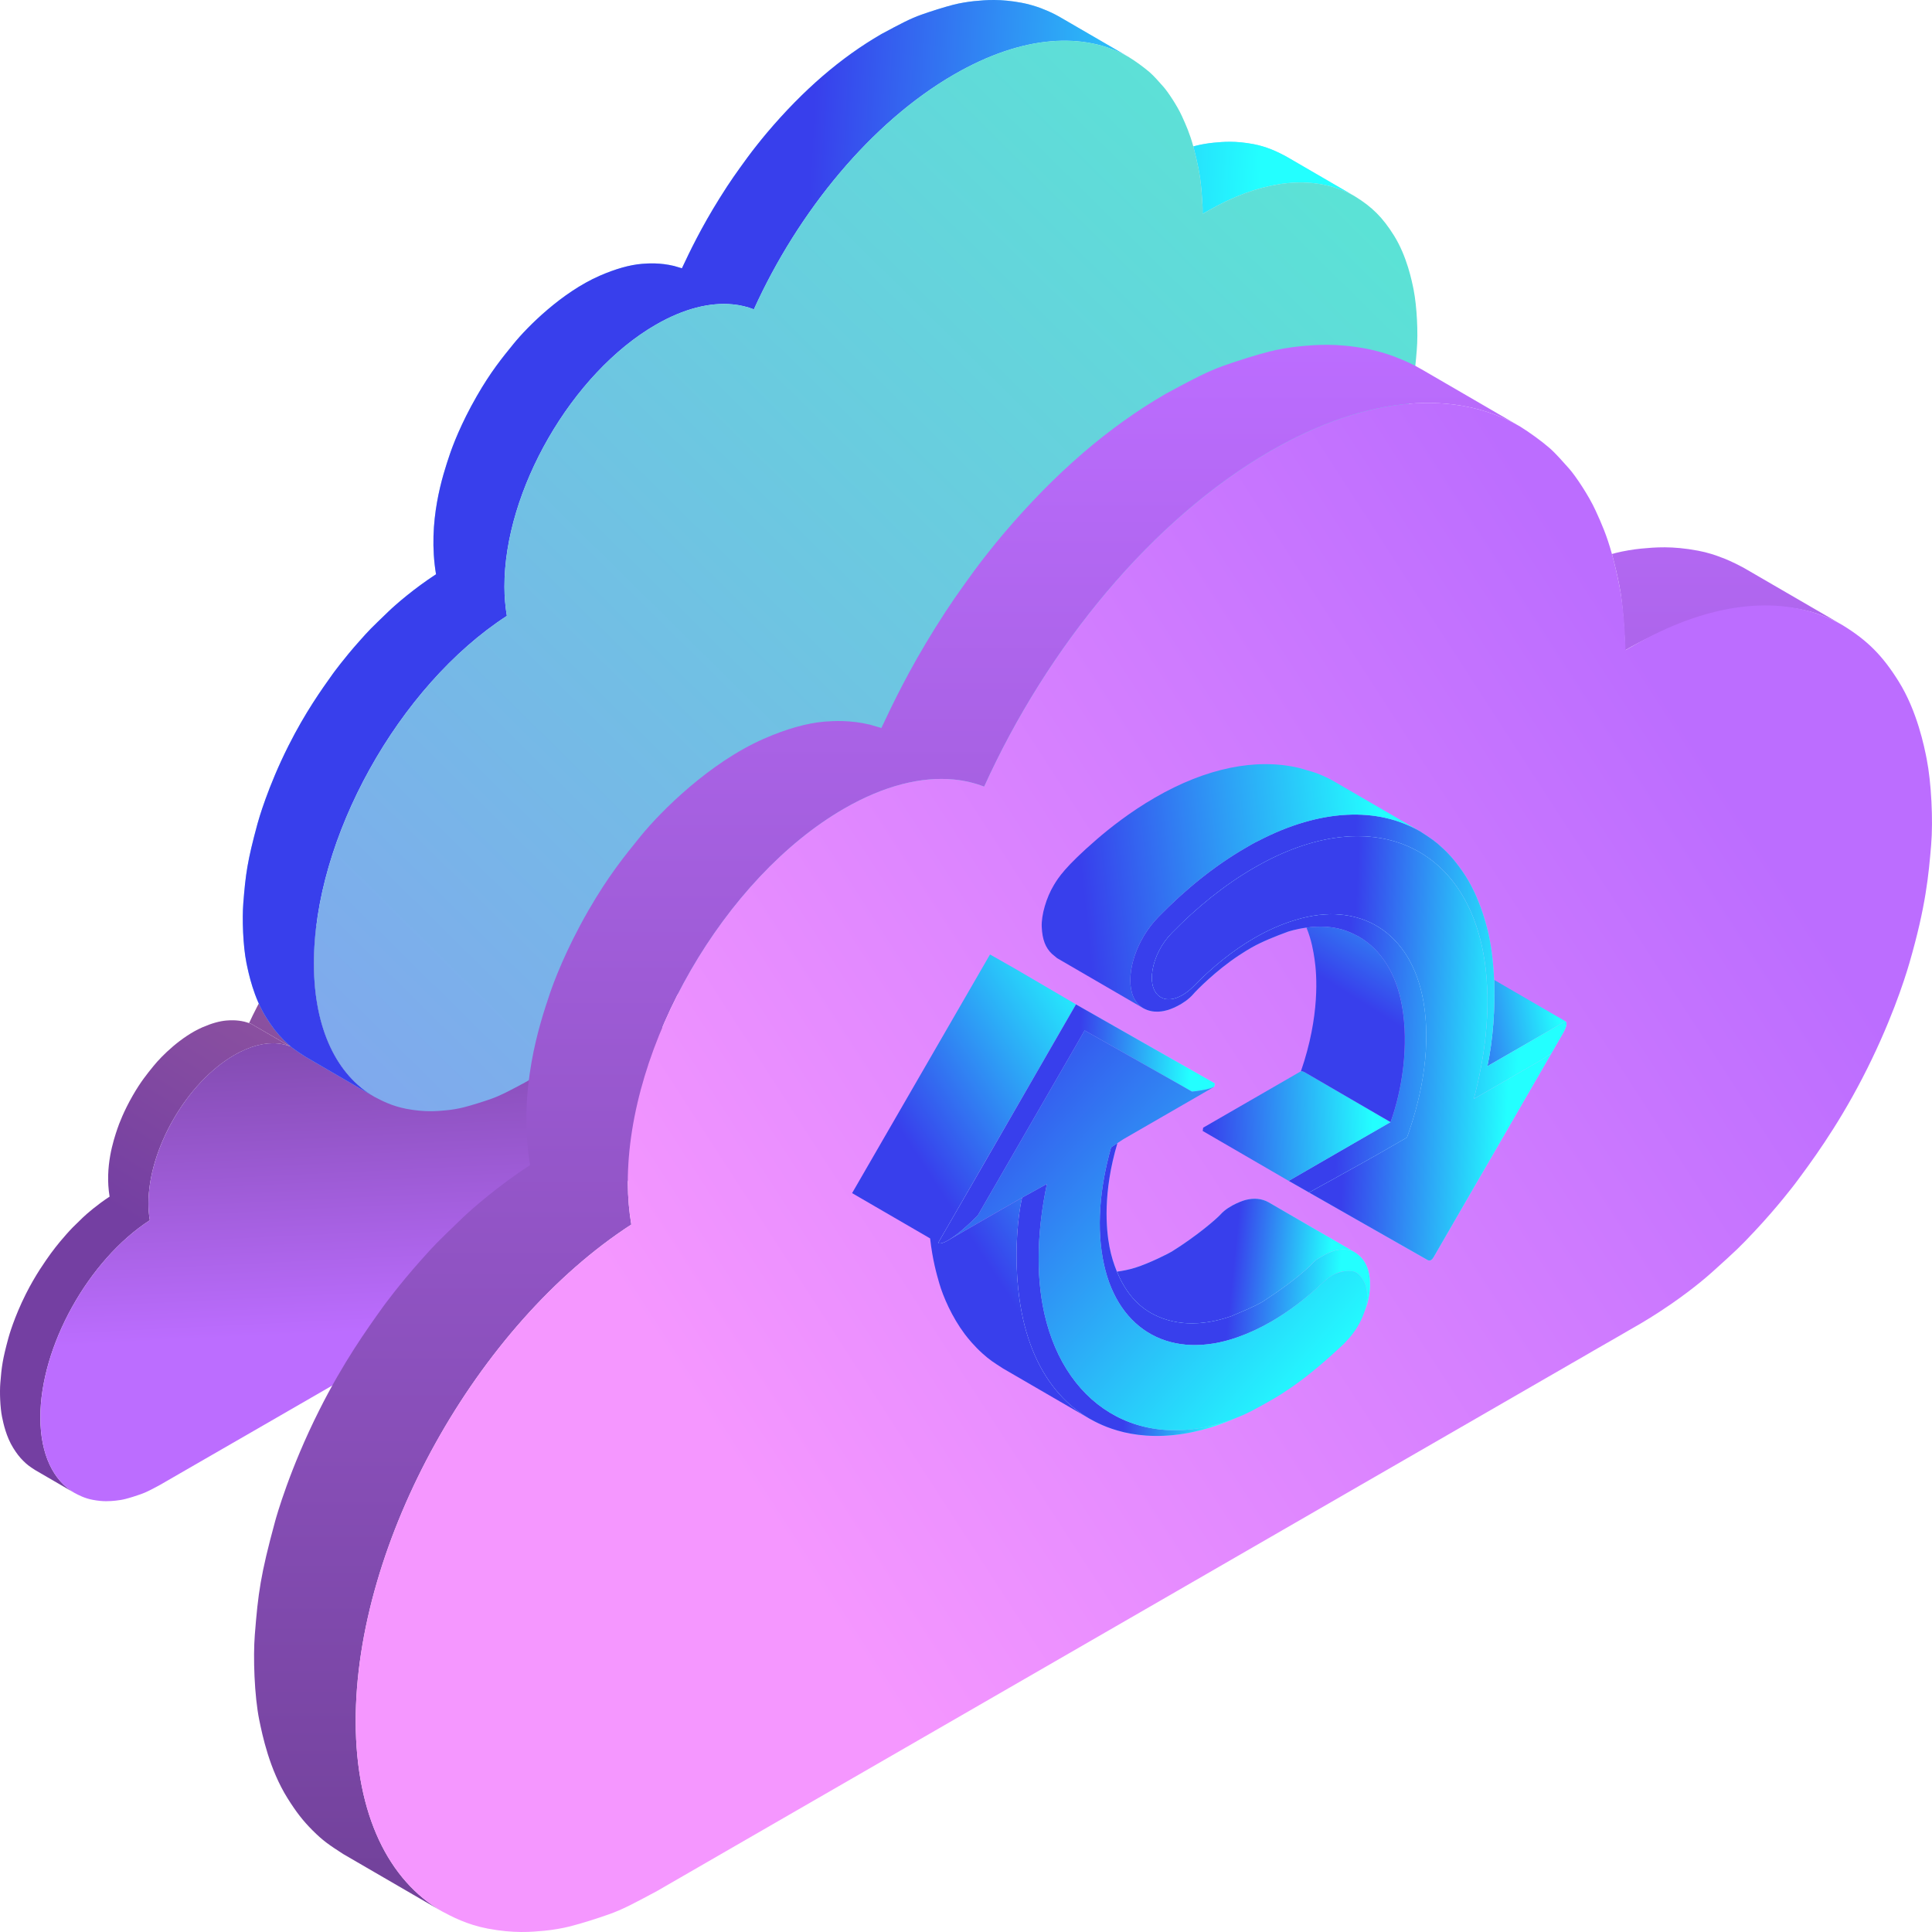 <svg width="70" height="70" viewBox="0 0 70 70" fill="none" xmlns="http://www.w3.org/2000/svg">
<g clip-path="url(#clip0_1_2837)">
<path d="M9.085 37.087L10.505 37.91C11.415 35.898 12.918 34.064 14.621 33.082C16.025 32.272 17.298 32.196 18.216 32.73L16.798 31.905C16.683 31.84 16.562 31.782 16.436 31.734L16.414 31.725C16.297 31.681 16.137 31.633 16.014 31.611C15.568 31.526 15.279 31.553 15.047 31.574L15.04 31.575C14.909 31.587 14.736 31.617 14.608 31.65C14.408 31.7 14.144 31.785 13.95 31.854C13.714 31.937 13.517 32.043 13.124 32.254C12.29 32.736 11.521 33.399 10.776 34.28L10.569 34.534L10.368 34.795C10.142 35.107 10.018 35.278 9.803 35.622C9.421 36.231 9.186 36.725 9.025 37.067L9.074 37.081L9.085 37.087Z" fill="url(#paint0_linear_1_2837)"/>
<path d="M1.462 51.37C1.455 48.781 3.207 45.65 5.428 44.211C5.397 44.026 5.378 43.827 5.378 43.615C5.372 41.633 6.765 39.221 8.489 38.227C9.065 37.895 9.604 37.763 10.068 37.807C10.222 37.823 10.368 37.857 10.505 37.91L9.085 37.087L8.952 37.045L8.863 37.019C8.578 36.95 8.335 36.965 8.207 36.975C7.954 36.996 7.66 37.079 7.332 37.222C6.557 37.562 5.856 38.26 5.565 38.62C5.324 38.916 5.096 39.196 4.81 39.693C4.48 40.267 4.31 40.729 4.252 40.9C4.114 41.31 3.791 42.271 3.971 43.356C3.527 43.645 3.141 43.979 3 44.115L2.999 44.116C2.61 44.492 2.61 44.492 2.401 44.725C2.085 45.079 1.855 45.395 1.853 45.399L1.851 45.401C1.626 45.716 1.285 46.193 0.937 46.883C0.513 47.727 0.323 48.408 0.303 48.483C0.093 49.255 0.059 49.515 0.011 50.117C-0.014 50.432 0.003 50.991 0.075 51.343L0.077 51.352C0.122 51.568 0.223 52.053 0.483 52.468C0.606 52.664 0.706 52.793 0.84 52.927C0.993 53.081 1.078 53.136 1.28 53.267L1.282 53.268L2.7 54.092C1.939 53.65 1.466 52.708 1.462 51.37Z" fill="url(#paint1_linear_1_2837)"/>
<path d="M19.727 35.821C19.718 35.592 19.697 35.283 19.641 35.008C19.607 34.841 19.575 34.708 19.544 34.591L19.536 34.563L19.592 34.548C19.7 34.521 19.846 34.495 19.955 34.485L19.963 34.484C20.159 34.467 20.402 34.445 20.777 34.516C20.911 34.54 21.027 34.579 21.129 34.619L21.142 34.623C21.263 34.672 21.363 34.724 21.441 34.766L22.855 35.588C22.76 35.533 22.661 35.485 22.556 35.446C21.818 35.167 20.87 35.288 19.837 35.885L19.727 35.821Z" fill="url(#paint2_linear_1_2837)"/>
<path d="M23.536 41.023C23.849 40.171 24.028 39.308 24.025 38.514C24.028 39.321 23.85 40.182 23.536 41.023ZM24.065 37.514C24.031 37.342 23.929 36.821 23.659 36.39C23.429 36.023 23.212 35.806 22.86 35.59C22.763 35.533 22.662 35.485 22.556 35.446C21.818 35.167 20.87 35.288 19.838 35.885L19.732 35.946L19.727 35.821C19.718 35.591 19.697 35.283 19.641 35.008C19.607 34.841 19.576 34.708 19.544 34.59L19.536 34.562C19.461 34.292 19.388 34.129 19.303 33.941C19.204 33.722 19.009 33.433 18.921 33.336C18.839 33.244 18.73 33.117 18.636 33.035C18.518 32.934 18.35 32.812 18.217 32.73C17.299 32.196 16.026 32.272 14.621 33.082C12.919 34.064 11.416 35.898 10.505 37.91C10.368 37.857 10.223 37.823 10.068 37.807C9.604 37.762 9.065 37.894 8.489 38.226C6.765 39.221 5.373 41.633 5.378 43.615C5.378 43.826 5.397 44.026 5.428 44.211C3.207 45.65 1.455 48.781 1.463 51.37C1.466 52.708 1.939 53.65 2.701 54.092C2.845 54.169 3.063 54.286 3.362 54.342C3.742 54.414 3.987 54.391 4.183 54.372C4.294 54.362 4.44 54.338 4.546 54.31C4.716 54.267 4.939 54.195 5.103 54.137C5.302 54.067 5.468 53.978 5.798 53.801L7.047 53.08L8.296 52.36L9.545 51.64L10.794 50.919L12.043 50.198L13.292 49.477L14.541 48.756L17.039 47.315L18.288 46.594L18.95 46.213L19.116 46.116L19.613 45.83L19.944 45.639C20.042 45.581 20.133 45.525 20.219 45.469L20.237 45.457C20.63 45.2 20.894 44.971 20.977 44.897C21.339 44.57 21.368 44.543 21.595 44.302C21.924 43.952 22.165 43.632 22.168 43.629C22.391 43.329 22.764 42.828 23.138 42.109C23.541 41.33 23.747 40.688 23.816 40.448C24.055 39.627 24.092 39.18 24.13 38.75C24.16 38.393 24.131 37.849 24.065 37.514Z" fill="url(#paint3_linear_1_2837)"/>
<path d="M26.077 7.174C25.405 8.249 24.989 9.118 24.707 9.72L24.578 9.682L24.421 9.636C23.919 9.515 23.491 9.541 23.265 9.559C22.817 9.595 22.299 9.742 21.721 9.994C20.356 10.594 19.121 11.825 18.607 12.458C18.182 12.98 17.78 13.474 17.276 14.35C16.693 15.363 16.393 16.175 16.292 16.477C16.048 17.201 15.479 18.895 15.798 20.807C15.013 21.316 14.335 21.905 14.085 22.146C13.397 22.808 13.397 22.808 13.029 23.221C12.47 23.845 12.066 24.403 12.063 24.408L12.057 24.416C11.658 24.974 11.059 25.812 10.449 27.026C9.701 28.513 9.365 29.715 9.329 29.847C8.96 31.207 8.9 31.664 8.815 32.727C8.771 33.282 8.803 34.267 8.929 34.889L8.93 34.894C9.007 35.269 9.186 36.134 9.647 36.87C9.864 37.217 10.041 37.444 10.277 37.681C10.548 37.953 10.697 38.049 11.055 38.281L11.056 38.282L13.557 39.736C12.214 38.954 11.381 37.294 11.374 34.935C11.36 30.372 14.45 24.852 18.364 22.315C18.309 21.988 18.277 21.639 18.276 21.263C18.267 17.77 20.723 13.518 23.762 11.765C24.776 11.18 25.727 10.947 26.544 11.027C26.816 11.053 27.074 11.114 27.314 11.208C28.921 7.662 31.57 4.427 34.572 2.696C37.048 1.267 39.291 1.134 40.911 2.075L38.41 0.623C38.206 0.504 37.992 0.404 37.77 0.32L37.731 0.303C37.526 0.225 37.244 0.143 37.029 0.103C36.236 -0.047 35.726 0 35.315 0.039L35.309 0.039C35.079 0.062 34.773 0.113 34.548 0.17C34.196 0.261 33.731 0.409 33.389 0.53C32.975 0.676 32.628 0.862 31.942 1.23L31.932 1.236C30.462 2.087 29.107 3.255 27.792 4.807C27.68 4.939 27.535 5.119 27.427 5.255C27.319 5.391 27.176 5.575 27.074 5.716C26.675 6.265 26.456 6.567 26.077 7.174Z" fill="#8FDDFF"/>
<path d="M26.077 7.174C25.405 8.249 24.989 9.118 24.707 9.72L24.578 9.682L24.421 9.636C23.919 9.515 23.491 9.541 23.265 9.559C22.817 9.595 22.299 9.742 21.721 9.994C20.356 10.594 19.121 11.825 18.607 12.458C18.182 12.98 17.78 13.474 17.276 14.35C16.693 15.363 16.393 16.175 16.292 16.477C16.048 17.201 15.479 18.895 15.798 20.807C15.013 21.316 14.335 21.905 14.085 22.146C13.397 22.808 13.397 22.808 13.029 23.221C12.47 23.845 12.066 24.403 12.063 24.408L12.057 24.416C11.658 24.974 11.059 25.812 10.449 27.026C9.701 28.513 9.365 29.715 9.329 29.847C8.96 31.207 8.9 31.664 8.815 32.727C8.771 33.282 8.803 34.267 8.929 34.889L8.93 34.894C9.007 35.269 9.186 36.134 9.647 36.87C9.864 37.217 10.041 37.444 10.277 37.681C10.548 37.953 10.697 38.049 11.055 38.281L11.056 38.282L13.557 39.736C12.214 38.954 11.381 37.294 11.374 34.935C11.36 30.372 14.45 24.852 18.364 22.315C18.309 21.988 18.277 21.639 18.276 21.263C18.267 17.77 20.723 13.518 23.762 11.765C24.776 11.18 25.727 10.947 26.544 11.027C26.816 11.053 27.074 11.114 27.314 11.208C28.921 7.662 31.57 4.427 34.572 2.696C37.048 1.267 39.291 1.134 40.911 2.075L38.41 0.623C38.206 0.504 37.992 0.404 37.77 0.32L37.731 0.303C37.526 0.225 37.244 0.143 37.029 0.103C36.236 -0.047 35.726 0 35.315 0.039L35.309 0.039C35.079 0.062 34.773 0.113 34.548 0.17C34.196 0.261 33.731 0.409 33.389 0.53C32.975 0.676 32.628 0.862 31.942 1.23L31.932 1.236C30.462 2.087 29.107 3.255 27.792 4.807C27.68 4.939 27.535 5.119 27.427 5.255C27.319 5.391 27.176 5.575 27.074 5.716C26.675 6.265 26.456 6.567 26.077 7.174Z" fill="url(#paint4_linear_1_2837)"/>
<path d="M43.573 7.523C43.556 7.122 43.519 6.576 43.421 6.091C43.362 5.797 43.305 5.561 43.25 5.355L43.236 5.305L43.335 5.279C43.524 5.23 43.782 5.188 43.975 5.17C44.323 5.137 44.755 5.097 45.422 5.223C45.66 5.268 45.864 5.335 46.044 5.405L46.067 5.414C46.28 5.499 46.456 5.592 46.593 5.664L49.074 7.105C48.91 7.011 48.739 6.929 48.559 6.863C47.258 6.371 45.587 6.587 43.768 7.637L43.573 7.746V7.523Z" fill="#8FDDFF"/>
<path d="M43.573 7.523C43.556 7.122 43.519 6.576 43.421 6.091C43.362 5.797 43.305 5.561 43.25 5.355L43.236 5.305L43.335 5.279C43.524 5.23 43.782 5.188 43.975 5.17C44.323 5.137 44.755 5.097 45.422 5.223C45.66 5.268 45.864 5.335 46.044 5.405L46.067 5.414C46.28 5.499 46.456 5.592 46.593 5.664L49.074 7.105C48.91 7.011 48.739 6.929 48.559 6.863C47.258 6.371 45.587 6.587 43.768 7.637L43.573 7.746V7.523Z" fill="url(#paint5_linear_1_2837)"/>
<path d="M51.22 10.508C51.161 10.207 50.98 9.289 50.503 8.528C50.097 7.88 49.715 7.498 49.094 7.116C48.923 7.017 48.746 6.932 48.559 6.863C47.258 6.371 45.588 6.587 43.768 7.637L43.581 7.745L43.573 7.523C43.556 7.122 43.519 6.575 43.421 6.091C43.362 5.797 43.305 5.561 43.25 5.355L43.236 5.305C43.104 4.829 42.975 4.54 42.824 4.209C42.65 3.824 42.305 3.314 42.153 3.144C42.006 2.981 41.815 2.756 41.649 2.613C41.441 2.435 41.144 2.219 40.91 2.075C39.29 1.134 37.048 1.267 34.572 2.695C31.57 4.427 28.921 7.661 27.314 11.207C27.073 11.114 26.816 11.053 26.544 11.027C25.727 10.947 24.776 11.179 23.761 11.765C20.723 13.518 18.267 17.77 18.276 21.263C18.277 21.639 18.309 21.988 18.364 22.315C14.45 24.852 11.36 30.371 11.374 34.935C11.381 37.294 12.214 38.953 13.557 39.735C13.811 39.87 14.195 40.075 14.724 40.175C15.394 40.301 15.824 40.261 16.171 40.228C16.364 40.211 16.622 40.167 16.81 40.118C17.109 40.042 17.502 39.917 17.793 39.815C18.142 39.691 18.434 39.534 19.017 39.222L21.219 37.951L23.421 36.681L25.623 35.41L27.824 34.14L30.026 32.869L32.227 31.599L34.429 30.328L36.632 29.058L38.834 27.787L41.035 26.517L41.327 26.348L41.619 26.179L41.911 26.012L42.203 25.842L42.495 25.675L42.787 25.506L43.079 25.337L43.371 25.169L43.955 24.832C44.127 24.731 44.286 24.631 44.438 24.533L44.471 24.511C45.165 24.058 45.63 23.655 45.775 23.525C46.413 22.948 46.465 22.901 46.865 22.474C47.445 21.858 47.87 21.294 47.874 21.289C48.267 20.761 48.927 19.878 49.584 18.61C50.296 17.237 50.658 16.105 50.781 15.681C51.201 14.232 51.269 13.447 51.332 12.688C51.386 12.057 51.336 11.1 51.22 10.508Z" fill="url(#paint6_linear_1_2837)"/>
<path fill-rule="evenodd" clip-rule="evenodd" d="M35.658 28.501C37.953 23.436 41.739 18.817 46.026 16.343C49.562 14.304 52.767 14.114 55.08 15.457L51.508 13.382C51.218 13.214 50.912 13.07 50.595 12.95L50.539 12.926C50.246 12.815 49.843 12.697 49.535 12.639C48.4 12.425 47.67 12.494 47.084 12.549L47.081 12.55C46.75 12.581 46.313 12.655 45.992 12.738C45.488 12.865 44.826 13.077 44.336 13.25C43.741 13.462 43.245 13.727 42.255 14.258C40.154 15.473 38.22 17.142 36.342 19.359C36.181 19.549 35.973 19.805 35.82 19.999C35.665 20.194 35.46 20.456 35.314 20.657C34.745 21.442 34.432 21.874 33.89 22.741C32.931 24.274 32.338 25.516 31.934 26.376C31.898 26.365 31.861 26.355 31.824 26.344C31.799 26.337 31.774 26.33 31.749 26.323L31.526 26.257C30.807 26.083 30.197 26.121 29.874 26.146C29.235 26.199 28.494 26.408 27.67 26.769C25.719 27.625 23.954 29.384 23.219 30.287C22.612 31.035 22.04 31.739 21.318 32.99C20.485 34.437 20.058 35.598 19.912 36.029L19.912 36.031C19.564 37.066 18.752 39.483 19.206 42.213C18.086 42.94 17.116 43.782 16.76 44.125L16.759 44.125C15.777 45.072 15.777 45.072 15.251 45.66C14.454 46.551 13.876 47.348 13.871 47.357C13.301 48.152 12.44 49.354 11.566 51.096C10.498 53.22 10.018 54.936 9.966 55.125C9.438 57.068 9.352 57.721 9.232 59.238C9.169 60.032 9.214 61.439 9.395 62.327L9.396 62.33C9.505 62.861 9.759 64.102 10.42 65.156C10.73 65.652 10.983 65.976 11.32 66.313C11.708 66.702 11.921 66.841 12.433 67.174L16.006 69.248C14.087 68.133 12.897 65.762 12.888 62.392C12.869 55.875 17.282 47.99 22.874 44.367C22.794 43.899 22.749 43.4 22.747 42.864C22.734 37.875 26.242 31.802 30.584 29.297C32.032 28.461 33.391 28.13 34.558 28.243C34.947 28.281 35.315 28.369 35.658 28.501Z" fill="url(#paint7_linear_1_2837)"/>
<path d="M58.668 21.193C58.808 21.885 58.861 22.983 58.883 23.558C61.483 22.058 64.149 21.592 66.007 22.294C66.273 22.395 66.527 22.517 66.77 22.657L63.198 20.584C63.003 20.479 62.751 20.348 62.448 20.226L62.414 20.215C62.157 20.113 61.865 20.017 61.527 19.953C60.573 19.773 59.955 19.831 59.459 19.877C59.182 19.904 58.815 19.965 58.545 20.034L58.403 20.073L58.423 20.143C58.502 20.437 58.584 20.774 58.668 21.193Z" fill="url(#paint8_linear_1_2837)"/>
<path d="M69.808 27.502C69.723 27.072 69.466 25.761 68.783 24.675C68.204 23.749 67.658 23.203 66.771 22.658L66.77 22.657C66.527 22.517 66.273 22.395 66.007 22.294C64.149 21.592 61.763 21.901 59.163 23.402L58.895 23.556C58.892 23.461 58.888 23.355 58.883 23.24C58.861 22.665 58.807 21.884 58.668 21.193C58.584 20.774 58.502 20.436 58.423 20.143L58.403 20.073C58.214 19.39 58.031 18.978 57.815 18.506C57.567 17.957 57.073 17.227 56.856 16.984C56.646 16.751 56.373 16.431 56.135 16.226C55.839 15.971 55.414 15.663 55.081 15.457C52.767 14.113 49.563 14.302 46.026 16.343C41.739 18.817 37.953 23.436 35.658 28.501C35.315 28.369 34.947 28.28 34.558 28.243C33.391 28.13 32.032 28.461 30.584 29.297C26.242 31.801 22.734 37.875 22.747 42.864C22.749 43.4 22.794 43.898 22.874 44.367C17.282 47.99 12.869 55.875 12.887 62.392C12.897 65.762 14.086 68.133 16.006 69.248C16.369 69.442 16.918 69.734 17.672 69.877C18.63 70.057 19.245 69.999 19.74 69.953C20.016 69.927 20.384 69.865 20.654 69.796C21.08 69.688 21.642 69.508 22.058 69.361C22.555 69.186 22.974 68.962 23.806 68.515L26.951 66.7L30.097 64.885L33.242 63.071L36.388 61.256L39.532 59.442L42.678 57.627L45.823 55.812L48.968 53.997L52.114 52.183L55.259 50.368L56.092 49.887L56.511 49.646L56.927 49.405L57.345 49.165L57.761 48.923L58.178 48.684L58.596 48.444L59.013 48.202L59.43 47.962C59.676 47.818 59.903 47.675 60.12 47.534L60.167 47.503C61.159 46.856 61.822 46.282 62.03 46.095C62.942 45.271 63.016 45.204 63.589 44.594C64.415 43.714 65.023 42.908 65.029 42.901C65.591 42.148 66.532 40.886 67.471 39.075C68.489 37.113 69.006 35.496 69.181 34.893C69.781 32.823 69.877 31.7 69.969 30.616C70.045 29.715 69.975 28.348 69.808 27.502Z" fill="url(#paint9_linear_1_2837)"/>
<path d="M53.89 38.632L56.716 37.002L54.133 35.502C54.178 36.547 54.093 37.673 53.89 38.632Z" fill="url(#paint10_linear_1_2837)"/>
<path d="M56.716 37.002L53.891 38.632C54.093 37.674 54.178 36.547 54.134 35.502C54.104 34.814 54.021 34.164 53.881 33.63C53.801 33.324 53.554 32.39 53.006 31.597C52.665 31.103 52.437 30.887 52.301 30.758C52.008 30.48 51.857 30.382 51.453 30.122C49.927 29.235 47.855 29.291 45.592 30.466C45.429 30.542 45.283 30.63 45.131 30.719C44.015 31.363 42.949 32.222 41.967 33.227C41.17 34.044 40.801 35.23 41.011 35.968C41.081 36.214 41.215 36.411 41.42 36.527C41.8 36.742 42.19 36.63 42.318 36.593C42.323 36.592 42.897 36.419 43.249 36.003C43.327 35.911 44.038 35.174 44.895 34.611C45.265 34.368 45.475 34.258 45.648 34.175C46.085 33.964 46.663 33.758 46.668 33.756C46.672 33.755 46.949 33.662 47.336 33.609L47.373 33.605C47.577 33.579 47.808 33.564 48.05 33.58C48.636 33.62 48.991 33.809 49.226 33.933C50.028 34.397 50.593 35.27 50.802 36.469C51.045 37.874 50.811 39.466 50.383 40.656L46.691 42.785L47.43 43.207C47.43 43.207 49.419 42.114 50.035 41.759C50.15 41.692 50.261 41.627 50.363 41.569C50.48 41.501 50.598 41.432 50.717 41.365C50.816 41.308 50.887 41.266 50.931 41.241L50.98 41.213C51.586 39.529 51.839 37.806 51.576 36.287C51.141 33.794 49.289 32.608 46.926 33.334C46.425 33.485 45.934 33.704 45.456 33.98C44.679 34.428 43.94 35.025 43.257 35.723C43.12 35.862 42.98 35.974 42.84 36.053C42.553 36.219 42.274 36.256 42.062 36.134C41.489 35.809 41.702 34.58 42.45 33.813C43.379 32.861 44.388 32.049 45.443 31.44C45.589 31.356 45.734 31.277 45.881 31.2C49.961 29.08 53.392 30.81 53.841 35.224C53.989 36.672 53.816 38.243 53.396 39.819L55.893 38.378L56.21 38.163C56.349 37.922 56.498 37.663 56.622 37.449L56.613 37.466C56.753 37.224 56.8 37.051 56.716 37.002Z" fill="#8FDDFF"/>
<path d="M56.716 37.002L53.891 38.632C54.093 37.674 54.178 36.547 54.134 35.502C54.104 34.814 54.021 34.164 53.881 33.63C53.801 33.324 53.554 32.39 53.006 31.597C52.665 31.103 52.437 30.887 52.301 30.758C52.008 30.48 51.857 30.382 51.453 30.122C49.927 29.235 47.855 29.291 45.592 30.466C45.429 30.542 45.283 30.63 45.131 30.719C44.015 31.363 42.949 32.222 41.967 33.227C41.17 34.044 40.801 35.23 41.011 35.968C41.081 36.214 41.215 36.411 41.42 36.527C41.8 36.742 42.19 36.63 42.318 36.593C42.323 36.592 42.897 36.419 43.249 36.003C43.327 35.911 44.038 35.174 44.895 34.611C45.265 34.368 45.475 34.258 45.648 34.175C46.085 33.964 46.663 33.758 46.668 33.756C46.672 33.755 46.949 33.662 47.336 33.609L47.373 33.605C47.577 33.579 47.808 33.564 48.05 33.58C48.636 33.62 48.991 33.809 49.226 33.933C50.028 34.397 50.593 35.27 50.802 36.469C51.045 37.874 50.811 39.466 50.383 40.656L46.691 42.785L47.43 43.207C47.43 43.207 49.419 42.114 50.035 41.759C50.15 41.692 50.261 41.627 50.363 41.569C50.48 41.501 50.598 41.432 50.717 41.365C50.816 41.308 50.887 41.266 50.931 41.241L50.98 41.213C51.586 39.529 51.839 37.806 51.576 36.287C51.141 33.794 49.289 32.608 46.926 33.334C46.425 33.485 45.934 33.704 45.456 33.98C44.679 34.428 43.94 35.025 43.257 35.723C43.12 35.862 42.98 35.974 42.84 36.053C42.553 36.219 42.274 36.256 42.062 36.134C41.489 35.809 41.702 34.58 42.45 33.813C43.379 32.861 44.388 32.049 45.443 31.44C45.589 31.356 45.734 31.277 45.881 31.2C49.961 29.08 53.392 30.81 53.841 35.224C53.989 36.672 53.816 38.243 53.396 39.819L55.893 38.378L56.21 38.163C56.349 37.922 56.498 37.663 56.622 37.449L56.613 37.466C56.753 37.224 56.8 37.051 56.716 37.002Z" fill="url(#paint11_linear_1_2837)"/>
<path d="M47.268 38.847L47.182 38.81H47.166L47.143 38.809L47.135 38.814C45.955 39.495 44.774 40.177 43.593 40.858L43.576 40.977L46.691 42.785L50.383 40.656L47.268 38.847Z" fill="url(#paint12_linear_1_2837)"/>
<path d="M47.166 38.81H47.182L47.268 38.847L50.383 40.656C50.81 39.466 51.045 37.874 50.801 36.469C50.593 35.27 50.028 34.397 49.226 33.932C48.991 33.809 48.636 33.62 48.049 33.58C47.808 33.564 47.577 33.579 47.373 33.605L47.336 33.609C47.525 34.071 47.587 34.478 47.628 34.747C47.712 35.299 47.831 36.8 47.135 38.814L47.143 38.809L47.166 38.81Z" fill="url(#paint13_linear_1_2837)"/>
<path d="M53.396 39.819C53.815 38.242 53.989 36.672 53.84 35.224C53.392 30.809 49.961 29.08 45.88 31.2C45.733 31.277 45.588 31.356 45.443 31.44C44.387 32.049 43.379 32.861 42.449 33.813C41.702 34.58 41.488 35.809 42.062 36.134C42.273 36.255 42.553 36.219 42.839 36.053C42.98 35.973 43.12 35.862 43.256 35.723C43.939 35.025 44.678 34.428 45.455 33.98C45.933 33.704 46.425 33.485 46.925 33.334C49.288 32.607 51.141 33.794 51.575 36.287C51.838 37.806 51.585 39.529 50.979 41.213L50.931 41.241L50.716 41.365C50.598 41.432 50.48 41.501 50.362 41.569C50.26 41.627 50.149 41.692 50.034 41.758C49.418 42.114 47.43 43.207 47.43 43.207L49.118 44.169L50.685 45.061L51.719 45.649C51.804 45.698 51.879 45.658 51.934 45.558L51.932 45.566C53.313 43.175 54.696 40.783 56.077 38.392C56.117 38.322 56.165 38.239 56.21 38.163L55.892 38.378L53.396 39.819Z" fill="#8FDDFF"/>
<path d="M53.396 39.819C53.815 38.242 53.989 36.672 53.84 35.224C53.392 30.809 49.961 29.08 45.88 31.2C45.733 31.277 45.588 31.356 45.443 31.44C44.387 32.049 43.379 32.861 42.449 33.813C41.702 34.58 41.488 35.809 42.062 36.134C42.273 36.255 42.553 36.219 42.839 36.053C42.98 35.973 43.12 35.862 43.256 35.723C43.939 35.025 44.678 34.428 45.455 33.98C45.933 33.704 46.425 33.485 46.925 33.334C49.288 32.607 51.141 33.794 51.575 36.287C51.838 37.806 51.585 39.529 50.979 41.213L50.931 41.241L50.716 41.365C50.598 41.432 50.48 41.501 50.362 41.569C50.26 41.627 50.149 41.692 50.034 41.758C49.418 42.114 47.43 43.207 47.43 43.207L49.118 44.169L50.685 45.061L51.719 45.649C51.804 45.698 51.879 45.658 51.934 45.558L51.932 45.566C53.313 43.175 54.696 40.783 56.077 38.392C56.117 38.322 56.165 38.239 56.21 38.163L55.892 38.378L53.396 39.819Z" fill="url(#paint14_linear_1_2837)"/>
<path d="M41.01 35.968C40.801 35.23 41.17 34.044 41.967 33.226C42.949 32.222 44.015 31.362 45.131 30.719C45.283 30.63 45.429 30.542 45.592 30.466C47.854 29.291 49.927 29.235 51.453 30.122L48.338 28.313C48.132 28.193 47.914 28.094 47.688 28.009C47.581 27.969 47.468 27.94 47.357 27.908C47.255 27.878 47.157 27.844 47.051 27.82C45.508 27.462 43.708 27.822 41.843 28.901C40.953 29.415 40.21 30.003 39.742 30.407C38.583 31.41 38.344 31.803 38.186 32.064C37.911 32.516 37.725 33.155 37.744 33.583C37.765 34.042 37.877 34.334 38.114 34.561L38.304 34.718L38.305 34.718L41.419 36.527C41.214 36.411 41.081 36.214 41.01 35.968Z" fill="url(#paint15_linear_1_2837)"/>
<path d="M40.485 46.112C40.686 46.596 40.957 46.995 41.305 47.294C41.421 47.394 41.546 47.483 41.678 47.56C42.469 48.02 43.49 48.084 44.618 47.686C44.975 47.531 45.381 47.375 45.75 47.163C46.297 46.803 46.936 46.367 47.481 45.851C47.684 45.614 47.804 45.577 47.966 45.483C48.171 45.366 48.373 45.294 48.562 45.274C48.751 45.254 48.926 45.284 49.077 45.369L45.962 43.561C45.722 43.426 45.442 43.397 45.128 43.477C45.123 43.477 44.547 43.641 44.224 44C44.078 44.163 43.363 44.782 42.456 45.347C42.362 45.406 41.644 45.773 41.131 45.932C40.891 46.006 40.674 46.047 40.467 46.075L40.485 46.112Z" fill="#8FDDFF"/>
<path d="M40.485 46.112C40.686 46.596 40.957 46.995 41.305 47.294C41.421 47.394 41.546 47.483 41.678 47.56C42.469 48.02 43.49 48.084 44.618 47.686C44.975 47.531 45.381 47.375 45.75 47.163C46.297 46.803 46.936 46.367 47.481 45.851C47.684 45.614 47.804 45.577 47.966 45.483C48.171 45.366 48.373 45.294 48.562 45.274C48.751 45.254 48.926 45.284 49.077 45.369L45.962 43.561C45.722 43.426 45.442 43.397 45.128 43.477C45.123 43.477 44.547 43.641 44.224 44C44.078 44.163 43.363 44.782 42.456 45.347C42.362 45.406 41.644 45.773 41.131 45.932C40.891 46.006 40.674 46.047 40.467 46.075L40.485 46.112Z" fill="url(#paint16_linear_1_2837)"/>
<path d="M38.652 50.786C37.905 50.077 37.356 49.069 37.07 47.799C36.748 46.356 36.793 44.771 36.973 43.695C36.991 43.586 37.013 43.49 37.033 43.391C36.139 43.907 35.245 44.422 34.351 44.939L34.353 44.937C34.184 45.035 34.053 45.075 33.989 45.038L38.985 36.39L36.819 35.122L35.87 34.582L30.873 43.229L33.7 44.87C33.788 45.65 33.935 46.16 34.033 46.5C34.172 46.98 34.489 47.716 34.957 48.34C35.066 48.484 35.293 48.766 35.599 49.041C35.858 49.273 35.981 49.351 36.348 49.586L39.464 51.395C39.172 51.226 38.901 51.023 38.652 50.786Z" fill="url(#paint17_linear_1_2837)"/>
<path d="M37.84 47.597C37.515 46.141 37.589 44.533 37.932 42.894C37.64 43.059 37.11 43.347 37.033 43.391C37.013 43.49 36.991 43.586 36.972 43.695C36.793 44.771 36.748 46.356 37.07 47.799C37.356 49.069 37.905 50.077 38.652 50.787C38.901 51.023 39.172 51.226 39.464 51.395C39.881 51.627 41.152 52.333 43.261 51.876C43.958 51.724 44.486 51.503 44.951 51.308L45.084 51.25C41.577 52.787 38.629 51.1 37.84 47.597Z" fill="#8FDDFF"/>
<path d="M37.84 47.597C37.515 46.141 37.589 44.533 37.932 42.894C37.64 43.059 37.11 43.347 37.033 43.391C37.013 43.49 36.991 43.586 36.972 43.695C36.793 44.771 36.748 46.356 37.07 47.799C37.356 49.069 37.905 50.077 38.652 50.787C38.901 51.023 39.172 51.226 39.464 51.395C39.881 51.627 41.152 52.333 43.261 51.876C43.958 51.724 44.486 51.503 44.951 51.308L45.084 51.25C41.577 52.787 38.629 51.1 37.84 47.597Z" fill="url(#paint18_linear_1_2837)"/>
<path d="M49.077 45.369C48.927 45.284 48.751 45.254 48.563 45.274C48.373 45.294 48.171 45.366 47.966 45.483C47.804 45.577 47.684 45.614 47.482 45.851C46.936 46.367 46.297 46.803 45.75 47.163C45.382 47.375 44.975 47.531 44.619 47.686C43.49 48.084 42.469 48.02 41.679 47.56C41.546 47.483 41.421 47.394 41.305 47.294C40.958 46.995 40.686 46.596 40.485 46.112L40.467 46.075C40.356 45.802 40.262 45.508 40.199 45.178C40.077 44.541 39.953 43.205 40.487 41.416C40.406 41.47 40.321 41.528 40.256 41.573C39.843 43.047 39.713 44.52 40.001 45.819C40.533 48.234 42.461 49.288 44.84 48.45C45.256 48.304 45.665 48.113 46.063 47.883C46.717 47.505 47.347 47.023 47.939 46.463C48.051 46.357 48.165 46.27 48.28 46.204C48.437 46.114 48.592 46.066 48.735 46.059C48.919 46.036 49.092 46.055 49.19 46.14C49.577 46.473 49.61 47.017 49.424 47.562C49.562 47.218 49.61 46.936 49.624 46.783C49.72 45.789 49.253 45.484 49.077 45.369Z" fill="#8FDDFF"/>
<path d="M49.077 45.369C48.927 45.284 48.751 45.254 48.563 45.274C48.373 45.294 48.171 45.366 47.966 45.483C47.804 45.577 47.684 45.614 47.482 45.851C46.936 46.367 46.297 46.803 45.75 47.163C45.382 47.375 44.975 47.531 44.619 47.686C43.49 48.084 42.469 48.02 41.679 47.56C41.546 47.483 41.421 47.394 41.305 47.294C40.958 46.995 40.686 46.596 40.485 46.112L40.467 46.075C40.356 45.802 40.262 45.508 40.199 45.178C40.077 44.541 39.953 43.205 40.487 41.416C40.406 41.47 40.321 41.528 40.256 41.573C39.843 43.047 39.713 44.52 40.001 45.819C40.533 48.234 42.461 49.288 44.84 48.45C45.256 48.304 45.665 48.113 46.063 47.883C46.717 47.505 47.347 47.023 47.939 46.463C48.051 46.357 48.165 46.27 48.28 46.204C48.437 46.114 48.592 46.066 48.735 46.059C48.919 46.036 49.092 46.055 49.19 46.14C49.577 46.473 49.61 47.017 49.424 47.562C49.562 47.218 49.61 46.936 49.624 46.783C49.72 45.789 49.253 45.484 49.077 45.369Z" fill="url(#paint19_linear_1_2837)"/>
<path d="M34.353 44.937C34.419 44.899 34.491 44.85 34.567 44.796L34.638 44.744L34.811 44.608L34.898 44.534L35.081 44.37L35.163 44.294C35.254 44.208 35.344 44.119 35.434 44.024C36.722 41.794 38.01 39.565 39.299 37.335C39.503 37.453 39.708 37.568 39.914 37.686L41.481 38.579L43.188 39.55C43.279 39.541 43.362 39.53 43.44 39.519L43.51 39.507L43.659 39.48L43.722 39.466L43.84 39.434L43.883 39.421L43.994 39.374L44.014 39.255L41.501 37.824L39.933 36.931L38.984 36.391L33.989 45.038C34.053 45.075 34.184 45.035 34.353 44.937Z" fill="#8FDDFF"/>
<path d="M34.353 44.937C34.419 44.899 34.491 44.85 34.567 44.796L34.638 44.744L34.811 44.608L34.898 44.534L35.081 44.37L35.163 44.294C35.254 44.208 35.344 44.119 35.434 44.024C36.722 41.794 38.01 39.565 39.299 37.335C39.503 37.453 39.708 37.568 39.914 37.686L41.481 38.579L43.188 39.55C43.279 39.541 43.362 39.53 43.44 39.519L43.51 39.507L43.659 39.48L43.722 39.466L43.84 39.434L43.883 39.421L43.994 39.374L44.014 39.255L41.501 37.824L39.933 36.931L38.984 36.391L33.989 45.038C34.053 45.075 34.184 45.035 34.353 44.937Z" fill="url(#paint20_linear_1_2837)"/>
<path d="M49.19 46.14C49.092 46.055 48.918 46.036 48.735 46.059C48.577 46.078 48.413 46.128 48.279 46.204C48.165 46.27 48.051 46.356 47.938 46.463C47.347 47.023 46.717 47.505 46.063 47.883C45.664 48.113 45.256 48.304 44.84 48.45C42.461 49.288 40.533 48.233 40.001 45.819C39.713 44.52 39.843 43.047 40.256 41.573C40.321 41.528 40.406 41.47 40.487 41.416C40.585 41.349 40.673 41.291 40.7 41.276C41.799 40.642 42.897 40.008 43.996 39.374H43.994L43.883 39.421L43.84 39.434L43.723 39.466L43.659 39.48L43.51 39.507L43.44 39.519C43.362 39.53 43.279 39.542 43.188 39.55L41.481 38.579L39.914 37.686C39.708 37.568 39.503 37.453 39.299 37.335C38.01 39.565 36.722 41.794 35.434 44.024C35.344 44.119 35.254 44.208 35.163 44.294L35.081 44.37L34.898 44.534L34.811 44.608L34.638 44.744L34.567 44.796C34.491 44.85 34.419 44.899 34.354 44.937L34.352 44.939C35.246 44.422 36.139 43.907 37.033 43.391C37.11 43.347 37.64 43.059 37.932 42.894C37.588 44.532 37.515 46.14 37.84 47.597C38.629 51.1 41.577 52.787 45.084 51.25L45.099 51.242C45.239 51.18 45.383 51.104 45.527 51.026C45.611 50.981 45.691 50.938 45.775 50.891C45.898 50.821 46.022 50.751 46.139 50.683L46.141 50.682L46.142 50.681C46.36 50.556 46.577 50.416 46.791 50.266L46.825 50.243C47.471 49.792 48.097 49.25 48.691 48.691L48.695 48.688L48.697 48.685L48.797 48.577C49.083 48.276 49.301 47.921 49.424 47.562C49.61 47.017 49.577 46.473 49.19 46.14Z" fill="url(#paint21_linear_1_2837)"/>
</g>
<defs>
<linearGradient id="paint0_linear_1_2837" x1="10.655" y1="53.702" x2="20.565" y2="37.753" gradientUnits="userSpaceOnUse">
<stop offset="0.265" stop-color="#743FA2"/>
<stop offset="1" stop-color="#985A9F"/>
</linearGradient>
<linearGradient id="paint1_linear_1_2837" x1="10.655" y1="53.702" x2="20.565" y2="37.753" gradientUnits="userSpaceOnUse">
<stop offset="0.265" stop-color="#743FA2"/>
<stop offset="1" stop-color="#985A9F"/>
</linearGradient>
<linearGradient id="paint2_linear_1_2837" x1="10.655" y1="53.702" x2="20.565" y2="37.753" gradientUnits="userSpaceOnUse">
<stop offset="0.265" stop-color="#743FA2"/>
<stop offset="1" stop-color="#985A9F"/>
</linearGradient>
<linearGradient id="paint3_linear_1_2837" x1="7.188" y1="48.548" x2="6.515" y2="34.742" gradientUnits="userSpaceOnUse">
<stop stop-color="#BC6DFF"/>
<stop offset="1" stop-color="#714199"/>
</linearGradient>
<linearGradient id="paint4_linear_1_2837" x1="28.935" y1="14.274" x2="45.194" y2="15.138" gradientUnits="userSpaceOnUse">
<stop stop-color="#383FEC"/>
<stop offset="1" stop-color="#23FFFF"/>
</linearGradient>
<linearGradient id="paint5_linear_1_2837" x1="28.935" y1="14.274" x2="45.194" y2="15.138" gradientUnits="userSpaceOnUse">
<stop stop-color="#383FEC"/>
<stop offset="1" stop-color="#23FFFF"/>
</linearGradient>
<linearGradient id="paint6_linear_1_2837" x1="11.374" y1="40.261" x2="62.162" y2="-11.265" gradientUnits="userSpaceOnUse">
<stop stop-color="#81A7EE"/>
<stop offset="1" stop-color="#4AFDCB"/>
</linearGradient>
<linearGradient id="paint7_linear_1_2837" x1="37.987" y1="12.493" x2="37.987" y2="69.248" gradientUnits="userSpaceOnUse">
<stop stop-color="#BC6DFF"/>
<stop offset="1" stop-color="#714199"/>
</linearGradient>
<linearGradient id="paint8_linear_1_2837" x1="37.987" y1="12.493" x2="37.987" y2="69.248" gradientUnits="userSpaceOnUse">
<stop stop-color="#BC6DFF"/>
<stop offset="1" stop-color="#714199"/>
</linearGradient>
<linearGradient id="paint9_linear_1_2837" x1="27.051" y1="53.94" x2="63.762" y2="30.206" gradientUnits="userSpaceOnUse">
<stop stop-color="#F597FF"/>
<stop offset="1" stop-color="#BC6DFF"/>
</linearGradient>
<linearGradient id="paint10_linear_1_2837" x1="52.268" y1="37.627" x2="56.485" y2="36.826" gradientUnits="userSpaceOnUse">
<stop stop-color="#383FEC"/>
<stop offset="1" stop-color="#23FFFF"/>
</linearGradient>
<linearGradient id="paint11_linear_1_2837" x1="48.855" y1="34.432" x2="55.23" y2="34.818" gradientUnits="userSpaceOnUse">
<stop stop-color="#383FEC"/>
<stop offset="1" stop-color="#23FFFF"/>
</linearGradient>
<linearGradient id="paint12_linear_1_2837" x1="43.693" y1="40.949" x2="49.75" y2="40.781" gradientUnits="userSpaceOnUse">
<stop stop-color="#383FEC"/>
<stop offset="1" stop-color="#23FFFF"/>
</linearGradient>
<linearGradient id="paint13_linear_1_2837" x1="49.017" y1="36.118" x2="52.968" y2="29.862" gradientUnits="userSpaceOnUse">
<stop stop-color="#383FEC"/>
<stop offset="1" stop-color="#23FFFF"/>
</linearGradient>
<linearGradient id="paint14_linear_1_2837" x1="48.972" y1="35.82" x2="54.818" y2="36.109" gradientUnits="userSpaceOnUse">
<stop stop-color="#383FEC"/>
<stop offset="1" stop-color="#23FFFF"/>
</linearGradient>
<linearGradient id="paint15_linear_1_2837" x1="39.318" y1="32.898" x2="50.242" y2="31.751" gradientUnits="userSpaceOnUse">
<stop stop-color="#383FEC"/>
<stop offset="1" stop-color="#23FFFF"/>
</linearGradient>
<linearGradient id="paint16_linear_1_2837" x1="44.772" y1="45.055" x2="48.222" y2="45.4" gradientUnits="userSpaceOnUse">
<stop stop-color="#383FEC"/>
<stop offset="1" stop-color="#23FFFF"/>
</linearGradient>
<linearGradient id="paint17_linear_1_2837" x1="33.193" y1="41.824" x2="40.674" y2="36.949" gradientUnits="userSpaceOnUse">
<stop stop-color="#383FEC"/>
<stop offset="1" stop-color="#23FFFF"/>
</linearGradient>
<linearGradient id="paint18_linear_1_2837" x1="40.959" y1="46.175" x2="44.291" y2="46.332" gradientUnits="userSpaceOnUse">
<stop stop-color="#383FEC"/>
<stop offset="1" stop-color="#23FFFF"/>
</linearGradient>
<linearGradient id="paint19_linear_1_2837" x1="44.742" y1="44.045" x2="48.686" y2="44.322" gradientUnits="userSpaceOnUse">
<stop stop-color="#383FEC"/>
<stop offset="1" stop-color="#23FFFF"/>
</linearGradient>
<linearGradient id="paint20_linear_1_2837" x1="39.001" y1="39.502" x2="43.045" y2="39.748" gradientUnits="userSpaceOnUse">
<stop stop-color="#383FEC"/>
<stop offset="1" stop-color="#23FFFF"/>
</linearGradient>
<linearGradient id="paint21_linear_1_2837" x1="35.643" y1="37.449" x2="48.997" y2="49.208" gradientUnits="userSpaceOnUse">
<stop stop-color="#383FEC"/>
<stop offset="1" stop-color="#23FFFF"/>
</linearGradient>
<clipPath id="clip0_1_2837">
<rect width="70" height="70" fill="white"/>
</clipPath>
</defs>
</svg>
